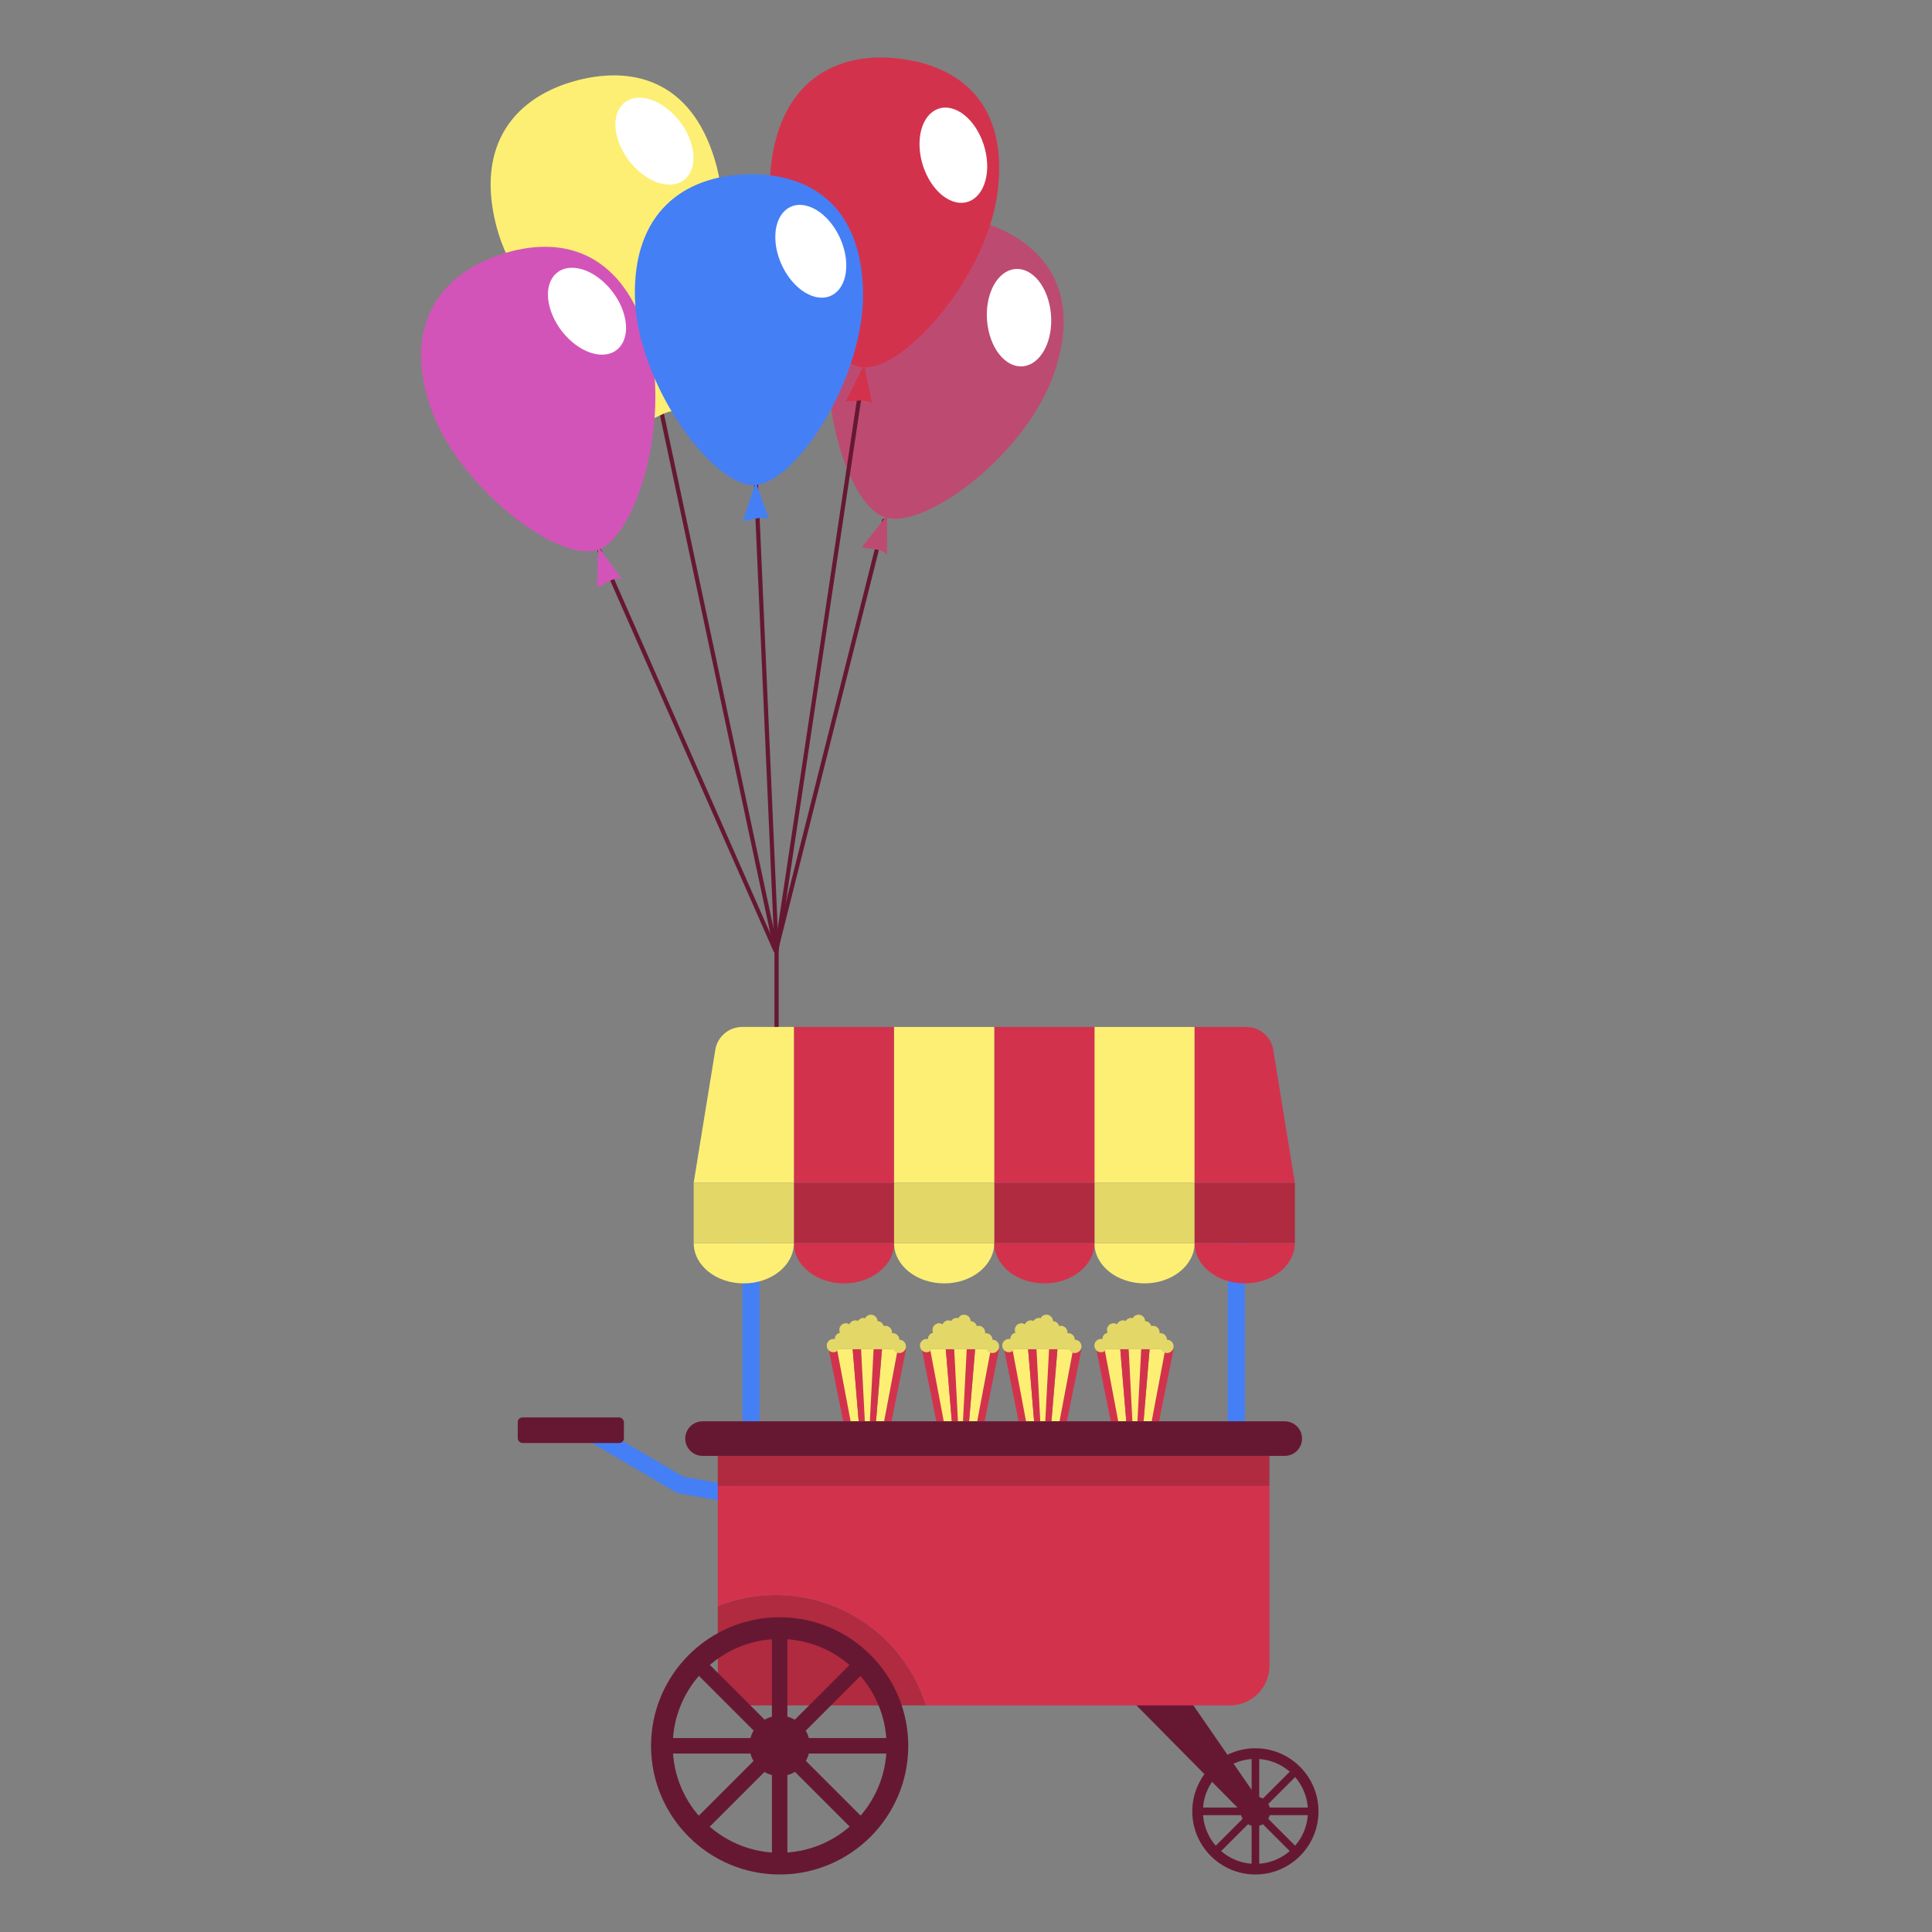 <svg xmlns="http://www.w3.org/2000/svg" viewBox="0 0 469.29 469.29"><rect x="0" y="0" width="469.29" height="469.29" fill="#808080" stroke="none"/><defs><style>      .cls-1, .cls-2 {        fill: #d3324d;      }      .cls-3 {        fill: #661832;      }      .cls-4 {        isolation: isolate;      }      .cls-5 {        fill: #d354b8;      }      .cls-5, .cls-2, .cls-6, .cls-7, .cls-8, .cls-9 {        fill-rule: evenodd;      }      .cls-6, .cls-10 {        fill: #fcef74;      }      .cls-11 {        fill: #e3d768;      }      .cls-12, .cls-8 {        fill: #457ff5;      }      .cls-7 {        fill: #bd4b71;      }      .cls-9 {        fill: #fff;        mix-blend-mode: soft-light;      }      .cls-13 {        fill: #b02a40;      }    </style></defs><g class="cls-4"><g id="POST_2" data-name="POST 2"><g><g><path class="cls-3" d="M188.46,231.46s-.08,0-.13-.02c-.27-.07-.44-.35-.37-.62l26.29-104.46c.07-.27,.35-.44,.62-.37,.27,.07,.44,.35,.37,.62l-26.29,104.46c-.06,.23-.27,.39-.5,.39Z"></path><g><path class="cls-7" d="M239.35,54.2c-14.4-4.87-29.15-.93-35.84,18.82-6.67,19.7,1.78,49.64,11.54,52.68l-5.7,7.19c2.03,.6,4.4,.21,6.09,1.79l.07-8.86c10.04,2.34,34.02-15.89,40.62-35.38,6.69-19.75-2.39-31.36-16.78-36.24h0Z"></path><path class="cls-9" d="M250.97,66.86c-3.88-3.22-8.57-1.23-10.47,4.46-1.9,5.69-.29,12.92,3.58,16.14,3.88,3.23,8.56,1.22,10.47-4.46,1.9-5.69,.3-12.92-3.58-16.14h0Z"></path></g><path class="cls-3" d="M188.63,231.29c-.27,0-.5-.21-.51-.49l-4.98-113.1c-.01-.28,.21-.52,.49-.53,.28-.01,.52,.21,.53,.49l4.98,113.1c.01,.28-.21,.52-.49,.53h-.02Z"></path><path class="cls-3" d="M188.37,231.41c-.2,0-.38-.11-.47-.31l-42.76-97.08c-.11-.26,0-.56,.26-.68,.26-.11,.56,0,.67,.26l42.76,97.08c.11,.26,0,.56-.26,.68-.07,.03-.14,.04-.21,.04Z"></path><path class="cls-3" d="M188.46,231.12c-.24,0-.45-.16-.5-.41l-27.99-131.43c-.06-.28,.12-.55,.39-.61,.28-.06,.55,.12,.61,.39l27.99,131.43c.06,.28-.12,.55-.39,.61-.04,0-.07,.01-.11,.01Z"></path><path class="cls-3" d="M188.63,231.29s-.05,0-.08,0c-.28-.04-.47-.3-.43-.58l20.82-138.94c.04-.28,.3-.47,.58-.43,.28,.04,.47,.3,.43,.58l-20.82,138.94c-.04,.25-.26,.44-.51,.44Z"></path><g><path class="cls-6" d="M140.23,19.52c-14.71,3.81-24.89,15.2-19.67,35.38,5.21,20.13,28.69,40.55,38.52,37.74l-.83,9.14c2.03-.61,3.79-2.23,6.08-1.84l-4.79-7.45c9.68-3.54,19.75-31.93,14.59-51.86-5.23-20.18-19.18-24.92-33.9-21.12h0Z"></path><path class="cls-9" d="M156.2,23.78c-5.01-.57-7.84,3.67-6.31,9.47,1.53,5.8,6.83,10.97,11.84,11.54,5.01,.57,7.84-3.67,6.31-9.47-1.53-5.8-6.83-10.97-11.84-11.54h0Z"></path></g><g><path class="cls-5" d="M121.7,61.78c-14.44,4.76-23.85,16.78-17.32,36.59,6.51,19.75,31.27,38.6,40.89,35.16l-.24,9.17c1.98-.74,3.64-2.47,5.95-2.23l-5.27-7.12c9.43-4.16,17.63-33.15,11.19-52.7-6.53-19.8-20.76-23.62-35.2-18.87h0Z"></path><path class="cls-9" d="M139.82,65.09c-5.01-.57-7.84,3.67-6.31,9.47,1.53,5.8,6.83,10.97,11.84,11.54,5.01,.57,7.84-3.67,6.31-9.47-1.53-5.8-6.83-10.97-11.84-11.54h0Z"></path></g><g><path class="cls-2" d="M218.42,14.23c-15.1-1.77-28.7,5.17-31.13,25.88-2.42,20.66,12.09,48.18,22.27,49.12l-4.08,8.22c2.11,.16,4.34-.71,6.33,.48l-1.78-8.68c10.3,.19,29.96-22.63,32.35-43.07,2.42-20.71-8.88-30.17-23.97-31.94h0Z"></path><path class="cls-9" d="M232.62,26.89c-4.5-2.27-8.63,.72-9.2,6.69-.58,5.97,2.6,12.66,7.1,14.93,4.5,2.28,8.62-.72,9.21-6.69,.58-5.97-2.6-12.66-7.11-14.93h0Z"></path></g><g><path class="cls-8" d="M181.31,42.35c-15.19,.43-27.66,9.25-27.08,30.09,.58,20.79,18.9,45.94,29.11,45.39l-2.85,8.72c2.11-.14,4.2-1.33,6.34-.44l-3.01-8.33c10.22-1.29,26.39-26.71,25.81-47.29-.58-20.84-13.13-28.58-28.32-28.16h0Z"></path><path class="cls-9" d="M196.6,50.18c-4.76-1.68-8.46,1.83-8.27,7.82,.19,6,4.21,12.22,8.96,13.89,4.76,1.68,8.46-1.82,8.27-7.82-.19-5.99-4.21-12.22-8.97-13.89h0Z"></path></g><path class="cls-3" d="M188.63,265.09c-.28,0-.51-.23-.51-.51v-36.19c0-.28,.23-.51,.51-.51s.51,.23,.51,.51v36.19c0,.28-.23,.51-.51,.51Z"></path></g><g><polygon class="cls-12" points="180.3 365.53 164.43 362.64 142.96 350.03 145.08 346.42 165.91 358.65 181.05 361.41 180.3 365.53"></polygon><rect class="cls-3" x="125.76" y="344.3" width="25.79" height="6.21" rx="1.14" ry="1.14" transform="translate(277.31 694.81) rotate(180)"></rect><polygon class="cls-3" points="306.36 438.14 286 408.63 271.13 409.27 304.26 442.77 306.36 438.14"></polygon><g><g><rect class="cls-3" x="304.02" y="425.95" width="1.85" height="28.07"></rect><rect class="cls-3" x="290.91" y="439.06" width="28.07" height="1.85"></rect><rect class="cls-3" x="304.02" y="425.95" width="1.85" height="28.07" transform="translate(-221.8 344.5) rotate(-45)"></rect><rect class="cls-3" x="290.91" y="439.06" width="28.07" height="1.85" transform="translate(-221.8 344.51) rotate(-45)"></rect></g><circle class="cls-3" cx="304.95" cy="439.99" r="3.6"></circle><path class="cls-3" d="M289.61,439.99c0-8.46,6.88-15.33,15.33-15.33s15.33,6.88,15.33,15.33-6.88,15.33-15.33,15.33-15.33-6.88-15.33-15.33Zm2.59,0c0,7.03,5.72,12.75,12.75,12.75s12.75-5.72,12.75-12.75-5.72-12.75-12.75-12.75-12.75,5.72-12.75,12.75Z"></path><circle class="cls-3" cx="304.95" cy="439.99" r="1.85"></circle></g><g><g><rect class="cls-13" x="174.35" y="353.65" width="134.01" height="7.31"></rect><path class="cls-1" d="M174.35,360.95v29.2c4.35-1.72,9.08-2.7,14.04-2.7,17.14,0,31.64,11.27,36.5,26.8h73.83c5.32,0,9.64-4.32,9.64-9.64v-43.66H174.35Z"></path></g><path class="cls-13" d="M188.4,387.45c-4.96,0-9.69,.98-14.04,2.7v15.71c0,4.64,3.76,8.39,8.39,8.39h42.15c-4.87-15.53-19.37-26.8-36.5-26.8Z"></path></g><g><g><polygon class="cls-1" points="262.69 327.73 262.23 330.04 259.16 345.24 257.36 345.24 260.67 327.73 262.69 327.73"></polygon><polygon class="cls-10" points="260.67 327.73 257.36 345.24 255.4 345.24 256.86 327.73 260.67 327.73"></polygon><polygon class="cls-1" points="253.3 327.73 253.3 345.24 253.23 345.24 247.43 345.24 243.9 327.73 253.3 327.73"></polygon><polygon class="cls-1" points="256.86 327.73 255.4 345.24 253.36 345.24 253.3 345.24 253.3 327.73 256.86 327.73"></polygon><polygon class="cls-10" points="245.92 327.73 249.23 345.24 251.19 345.24 249.74 327.73 245.92 327.73"></polygon><polygon class="cls-1" points="249.74 327.73 251.19 345.24 253.23 345.24 253.3 345.24 253.3 327.73 249.74 327.73"></polygon></g><path class="cls-11" d="M261.08,325.44c0-.89-.72-1.62-1.62-1.62-.07,0-.13,.03-.2,.04,0-.07,.04-.13,.04-.2,0-.89-.72-1.62-1.62-1.62-.15,0-.28,.05-.41,.08-.18-.68-.76-1.19-1.49-1.2-.02-.87-.73-1.58-1.61-1.58-.61,0-1.13,.35-1.4,.86-.13-.03-.25-.08-.4-.08-.56,0-1.03,.31-1.32,.74-.2-.09-.41-.14-.64-.14-.66,0-1.22,.4-1.47,.96-.24-.15-.52-.26-.82-.26-.89,0-1.62,.72-1.62,1.62,0,.25,.06,.47,.16,.68-.72,.17-1.26,.78-1.26,1.54,0,.01,0,.02,0,.04-.11-.02-.21-.07-.33-.07-.89,0-1.62,.72-1.62,1.62s.72,1.62,1.62,1.62c.56,0,1.04-.31,1.33-.74h13.22c.26,.55,.81,.93,1.45,.93,.89,0,1.62-.72,1.62-1.62s-.72-1.61-1.62-1.61Z"></path><polygon class="cls-10" points="253.3 327.73 254.82 327.73 253.9 345.24 253.3 345.24 252.68 345.24 251.77 327.73 253.3 327.73"></polygon></g><g><g><polygon class="cls-1" points="242.7 327.73 242.23 330.04 239.17 345.24 237.36 345.24 240.67 327.73 242.7 327.73"></polygon><polygon class="cls-10" points="240.67 327.73 237.36 345.24 235.4 345.24 236.86 327.73 240.67 327.73"></polygon><polygon class="cls-1" points="233.3 327.73 233.3 345.24 233.24 345.24 227.44 345.24 223.91 327.73 233.3 327.73"></polygon><polygon class="cls-1" points="236.86 327.73 235.4 345.24 233.36 345.24 233.3 345.24 233.3 327.73 236.86 327.73"></polygon><polygon class="cls-10" points="225.93 327.73 229.24 345.24 231.2 345.24 229.74 327.73 225.93 327.73"></polygon><polygon class="cls-1" points="229.74 327.73 231.2 345.24 233.24 345.24 233.3 345.24 233.3 327.73 229.74 327.73"></polygon></g><path class="cls-11" d="M241.08,325.44c0-.89-.72-1.62-1.62-1.62-.07,0-.13,.03-.2,.04,0-.07,.04-.13,.04-.2,0-.89-.72-1.62-1.62-1.62-.15,0-.28,.05-.41,.08-.18-.68-.76-1.19-1.49-1.2-.02-.87-.73-1.58-1.61-1.58-.61,0-1.13,.35-1.4,.86-.13-.03-.25-.08-.4-.08-.56,0-1.03,.31-1.32,.74-.2-.09-.41-.14-.64-.14-.66,0-1.22,.4-1.47,.96-.24-.15-.52-.26-.82-.26-.89,0-1.62,.72-1.62,1.62,0,.25,.06,.47,.16,.68-.72,.17-1.26,.78-1.26,1.54,0,.01,0,.02,0,.04-.11-.02-.21-.07-.33-.07-.89,0-1.62,.72-1.62,1.62s.72,1.62,1.62,1.62c.56,0,1.04-.31,1.33-.74h13.22c.26,.55,.81,.93,1.45,.93,.89,0,1.62-.72,1.62-1.62s-.72-1.61-1.62-1.61Z"></path><polygon class="cls-10" points="233.3 327.73 234.82 327.73 233.91 345.24 233.3 345.24 232.69 345.24 231.78 327.73 233.3 327.73"></polygon></g><g><g><polygon class="cls-1" points="220.08 327.73 219.61 330.04 216.55 345.24 214.75 345.24 218.06 327.73 220.08 327.73"></polygon><polygon class="cls-10" points="218.06 327.73 214.75 345.24 212.79 345.24 214.24 327.73 218.06 327.73"></polygon><polygon class="cls-1" points="210.68 327.73 210.68 345.24 210.62 345.24 204.82 345.24 201.29 327.73 210.68 327.73"></polygon><polygon class="cls-1" points="214.24 327.73 212.79 345.24 210.75 345.24 210.68 345.24 210.68 327.73 214.24 327.73"></polygon><polygon class="cls-10" points="203.31 327.73 206.62 345.24 208.58 345.24 207.12 327.73 203.31 327.73"></polygon><polygon class="cls-1" points="207.12 327.73 208.58 345.24 210.62 345.24 210.68 345.24 210.68 327.73 207.12 327.73"></polygon></g><path class="cls-11" d="M218.46,325.44c0-.89-.72-1.62-1.62-1.62-.07,0-.13,.03-.2,.04,0-.07,.04-.13,.04-.2,0-.89-.72-1.62-1.62-1.62-.15,0-.28,.05-.41,.08-.18-.68-.76-1.19-1.49-1.2-.02-.87-.73-1.58-1.61-1.58-.61,0-1.13,.35-1.4,.86-.13-.03-.26-.08-.4-.08-.56,0-1.03,.31-1.32,.74-.2-.09-.41-.14-.65-.14-.66,0-1.22,.4-1.47,.96-.24-.15-.52-.26-.82-.26-.89,0-1.62,.72-1.62,1.62,0,.25,.06,.47,.16,.68-.72,.17-1.26,.78-1.26,1.54,0,.01,0,.02,0,.04-.11-.02-.21-.07-.33-.07-.89,0-1.62,.72-1.62,1.62s.72,1.62,1.62,1.62c.56,0,1.04-.31,1.33-.74h13.22c.26,.55,.81,.93,1.45,.93,.89,0,1.62-.72,1.62-1.62s-.72-1.61-1.62-1.61Z"></path><polygon class="cls-10" points="210.68 327.73 212.2 327.73 211.29 345.24 210.68 345.24 210.07 345.24 209.16 327.73 210.68 327.73"></polygon></g><g><g><polygon class="cls-1" points="285.07 327.73 284.61 330.04 281.54 345.24 279.74 345.24 283.05 327.73 285.07 327.73"></polygon><polygon class="cls-10" points="283.05 327.73 279.74 345.24 277.78 345.24 279.24 327.73 283.05 327.73"></polygon><polygon class="cls-1" points="275.68 327.73 275.68 345.24 275.62 345.24 269.81 345.24 266.28 327.73 275.68 327.73"></polygon><polygon class="cls-1" points="279.24 327.73 277.78 345.24 275.74 345.24 275.68 345.24 275.68 327.73 279.24 327.73"></polygon><polygon class="cls-10" points="268.31 327.73 271.62 345.24 273.58 345.24 272.12 327.73 268.31 327.73"></polygon><polygon class="cls-1" points="272.12 327.73 273.58 345.24 275.62 345.24 275.68 345.24 275.68 327.73 272.12 327.73"></polygon></g><path class="cls-11" d="M283.46,325.44c0-.89-.72-1.62-1.62-1.62-.07,0-.13,.03-.2,.04,0-.07,.04-.13,.04-.2,0-.89-.72-1.62-1.62-1.62-.15,0-.28,.05-.41,.08-.18-.68-.76-1.19-1.49-1.2-.02-.87-.73-1.58-1.61-1.58-.61,0-1.13,.35-1.4,.86-.13-.03-.26-.08-.4-.08-.56,0-1.03,.31-1.32,.74-.2-.09-.41-.14-.64-.14-.66,0-1.22,.4-1.47,.96-.24-.15-.52-.26-.82-.26-.89,0-1.62,.72-1.62,1.62,0,.25,.06,.47,.16,.68-.72,.17-1.26,.78-1.26,1.54,0,.01,0,.02,0,.04-.11-.02-.21-.07-.33-.07-.89,0-1.62,.72-1.62,1.62s.72,1.62,1.62,1.62c.56,0,1.04-.31,1.33-.74h13.22c.26,.55,.81,.93,1.45,.93,.89,0,1.62-.72,1.62-1.62s-.72-1.61-1.62-1.61Z"></path><polygon class="cls-10" points="275.68 327.73 277.2 327.73 276.29 345.24 275.68 345.24 275.06 345.24 274.16 327.73 275.68 327.73"></polygon></g><rect class="cls-12" x="180.32" y="294.8" width="4.18" height="55.71"></rect><rect class="cls-12" x="298.21" y="294.8" width="4.18" height="55.71"></rect><g><path class="cls-10" d="M229.34,311.74c-6.72,0-12.17-4.38-12.17-9.79h24.34c0,5.41-5.45,9.79-12.17,9.79Z"></path><path class="cls-1" d="M205.01,311.74c-6.72,0-12.17-4.38-12.17-9.79h24.34c0,5.41-5.45,9.79-12.17,9.79Z"></path><path class="cls-10" d="M278.01,311.74c-6.72,0-12.17-4.38-12.17-9.79h24.33c0,5.41-5.45,9.79-12.17,9.79Z"></path><path class="cls-1" d="M302.35,311.74c-6.72,0-12.17-4.38-12.17-9.79h24.34c0,5.41-5.45,9.79-12.17,9.79Z"></path><path class="cls-1" d="M253.68,311.74c-6.72,0-12.17-4.38-12.17-9.79h24.34c0,5.41-5.45,9.79-12.17,9.79Z"></path><path class="cls-10" d="M180.67,311.74c-6.72,0-12.17-4.38-12.17-9.79h24.34c0,5.41-5.45,9.79-12.17,9.79Z"></path><g><rect class="cls-11" x="265.84" y="287.27" width="24.33" height="14.68"></rect><rect class="cls-13" x="241.51" y="287.27" width="24.34" height="14.68"></rect><rect class="cls-13" x="290.18" y="287.27" width="24.34" height="14.68"></rect><rect class="cls-13" x="192.84" y="287.27" width="24.34" height="14.68"></rect><rect class="cls-11" x="168.5" y="287.27" width="24.34" height="14.68"></rect><rect class="cls-11" x="217.17" y="287.27" width="24.34" height="14.68"></rect></g><g><rect class="cls-10" x="265.84" y="249.45" width="24.33" height="37.82"></rect><path class="cls-1" d="M309.27,255l5.25,32.27h-24.34v-37.82h12.56c3.24,0,6.01,2.35,6.53,5.55Z"></path><rect class="cls-1" x="241.51" y="249.45" width="24.34" height="37.82"></rect></g><g><rect class="cls-1" x="192.84" y="249.45" width="24.33" height="37.82"></rect><path class="cls-10" d="M173.75,255l-5.25,32.27h24.34v-37.82h-12.56c-3.24,0-6.01,2.35-6.53,5.55Z"></path><rect class="cls-10" x="217.17" y="249.45" width="24.34" height="37.82"></rect></g></g><path class="cls-3" d="M241.36,345.24h70.71c2.32,0,4.2,1.88,4.2,4.2h0c0,2.32-1.88,4.2-4.2,4.2H170.65c-2.32,0-4.2-1.88-4.2-4.2h0c0-2.32,1.88-4.2,4.2-4.2h70.71Z"></path><g><g><rect class="cls-3" x="187.5" y="395.47" width="3.76" height="57.2"></rect><rect class="cls-3" x="160.78" y="422.18" width="57.2" height="3.76"></rect><rect class="cls-3" x="187.5" y="395.47" width="3.76" height="57.2" transform="translate(-244.41 258.16) rotate(-45.01)"></rect><rect class="cls-3" x="160.78" y="422.18" width="57.2" height="3.76" transform="translate(-244.39 258.12) rotate(-45)"></rect></g><path class="cls-3" d="M196.72,424.08c0-4.05-3.29-7.34-7.34-7.34s-7.34,3.29-7.34,7.34,3.29,7.34,7.34,7.34,7.34-3.29,7.34-7.34Z"></path><path class="cls-3" d="M158.14,424.08c0-17.23,14.02-31.24,31.24-31.24s31.24,14.02,31.24,31.24-14.02,31.24-31.24,31.24-31.24-14.02-31.24-31.24Zm5.27,0c0,14.32,11.65,25.97,25.97,25.97s25.97-11.65,25.97-25.97-11.65-25.97-25.97-25.97-25.97,11.65-25.97,25.97Z"></path><path class="cls-3" d="M193.14,424.08c0-2.08-1.69-3.76-3.76-3.76s-3.76,1.69-3.76,3.76,1.69,3.76,3.76,3.76,3.76-1.69,3.76-3.76Z"></path></g></g></g></g></g></svg>